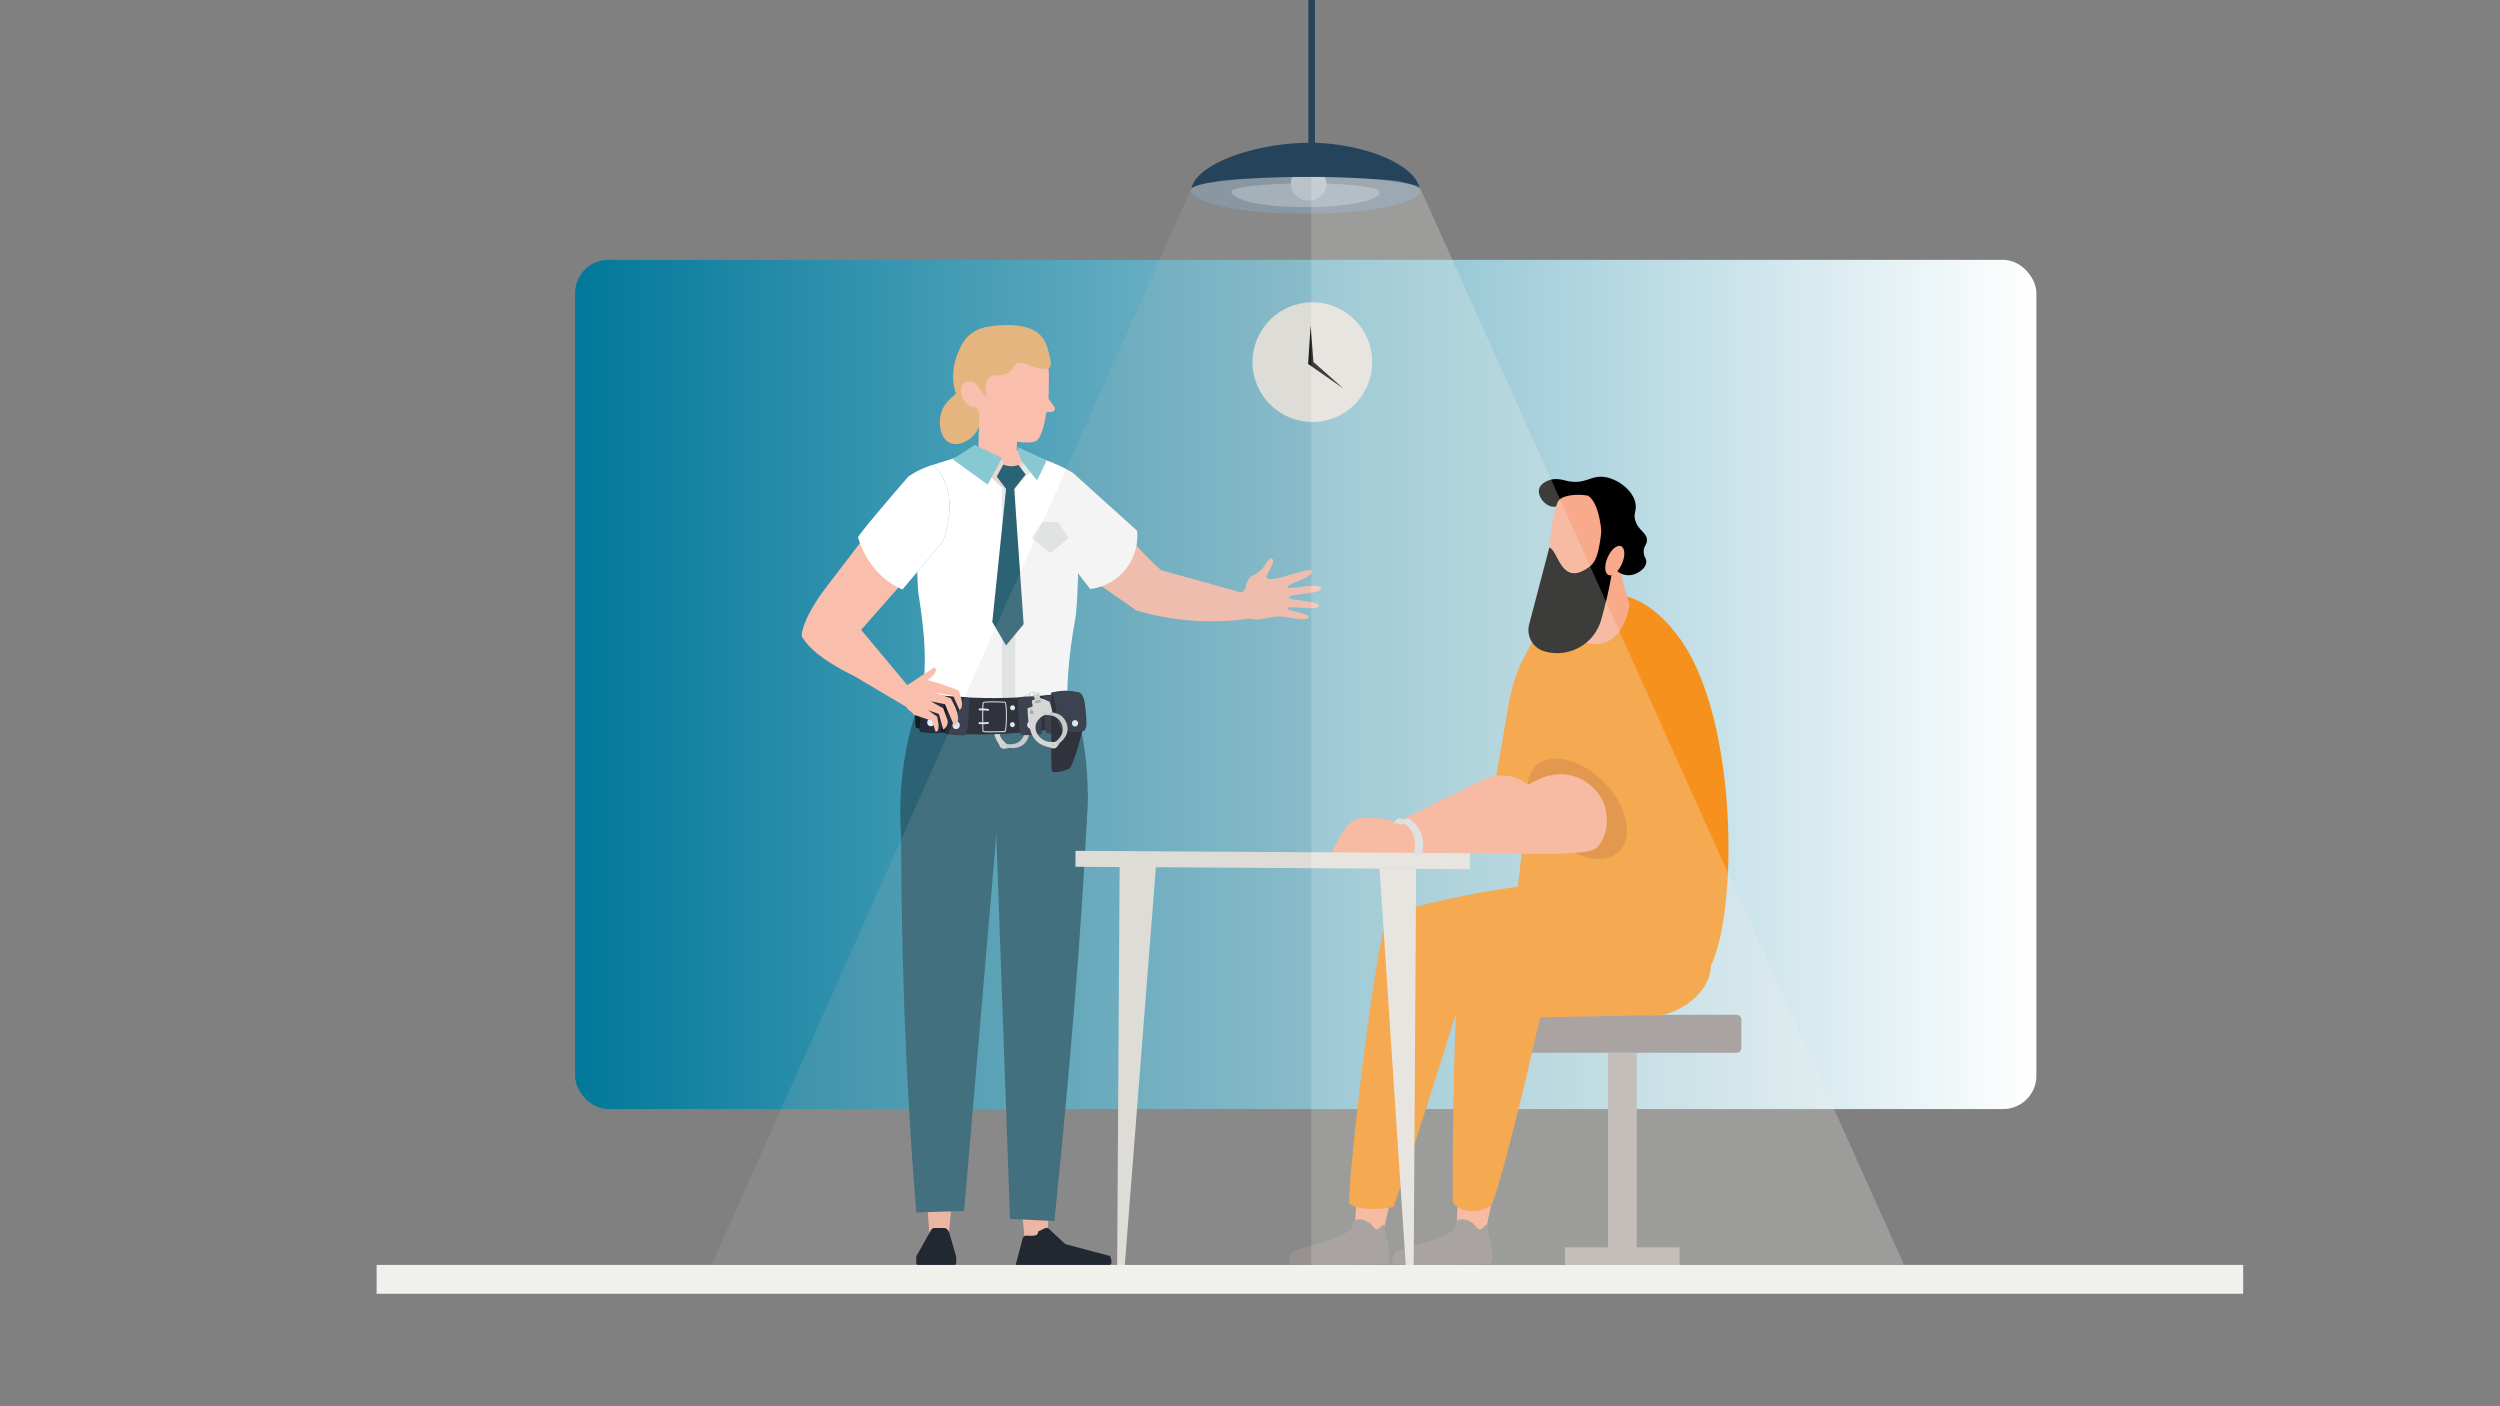 <svg id="Layer_1" data-name="Layer 1" xmlns="http://www.w3.org/2000/svg" xmlns:xlink="http://www.w3.org/1999/xlink" viewBox="0 0 1920 1080"><rect x="0" y="0" width="1920" height="1080" fill="#808080" stroke="none"/><defs><style>.cls-1{fill:url(#linear-gradient);}.cls-2{fill:#e5e2dc;}.cls-3{fill:#f9beac;}.cls-4{fill:#e5b580;}.cls-5{fill:#f6b5a0;}.cls-6{fill:#060d18;}.cls-7{fill:#fff;}.cls-8{fill:#2c6374;}.cls-9{fill:#e0e2e2;opacity:0.72;}.cls-10{fill:#88c8d3;}.cls-11{fill:#b7e1f9;}.cls-12{fill:#7595cd;}.cls-13{fill:#cccdcf;}.cls-14,.cls-24{fill:#dbdbdd;}.cls-15{fill:#a7a6a7;}.cls-16{fill:#161a24;}.cls-17{fill:#252c3b;}.cls-18{fill:#e3eff9;}.cls-19{fill:#918989;}.cls-20{fill:#b4aea9;}.cls-21{fill:#f8aa8a;}.cls-22{fill:#f7911e;}.cls-23{fill:#dd7c1b;}.cls-24{stroke:#dbdbdd;stroke-miterlimit:10;stroke-width:2px;}.cls-25{fill:#80919f;}.cls-26{fill:#a1aeb8;}.cls-27{fill:#bac3cb;}.cls-28{fill:#25435b;}.cls-29{fill:#b7b7b7;opacity:0.16;}.cls-30,.cls-31{fill:#f0f0ec;}.cls-30{opacity:0.25;}</style><linearGradient id="linear-gradient" x1="441.69" y1="525.65" x2="1563.95" y2="525.65" gradientUnits="userSpaceOnUse"><stop offset="0" stop-color="#01789a"/><stop offset="1" stop-color="#fff"/></linearGradient></defs><rect class="cls-1" x="441.69" y="199.56" width="1122.26" height="652.18" rx="25.51"/><g id="Clock"><circle class="cls-2" cx="1007.88" cy="278.13" r="45.95"/><polygon points="1004.64 279.54 1006.57 249.99 1008.75 278.03 1031.73 298.4 1004.64 279.54"/></g><path class="cls-3" d="M953.8,455.15l-62-17.2c-17.5-15.75-28.51-29.66-35.48-39.78-4.18-6.09-8.37-12.94-16.85-20.39-6.56-5.77-14.27-10.39-22.69-15.9-4.48-2.92-8.81-5.56-13.38-8l-1.71,28.71a66.8,66.8,0,0,0,17.25,48.91l53.88,37.35a203.59,203.59,0,0,0,84.14,6.57Z"/><path class="cls-4" d="M801.79,264.88c-8.09-14.79-27.93-15-29-15,.39,1,1,2.62,1.63,4.54,5,14.59,2.77,20,7.1,25.47,5.57,7,13,15.87,18.09,14C805.57,291.73,807.82,275.89,801.79,264.88Z"/><path class="cls-4" d="M739.62,339.89c-2,.83-6.28,2.06-10.23.22-7.55-3.5-9.25-16.39-6-24.76,2-5.17,6-8.74,7.74-10.35,2.73-2.47,4.09-3.74,6.15-4,6.51-.81,12.76,7.81,14.68,14.05C755.25,325.73,749.83,335.78,739.62,339.89Z"/><path class="cls-4" d="M734.7,303.81A41.43,41.43,0,0,1,732,289.58c-.12-14.7,7.86-33.57,22.55-37.59,1.36-.37,9.21-2.38,16.51,1.76,8.16,4.63,10.1,13.89,11.23,18.38C785,283,781,295.4,775.91,305.21c-3.3,6.35-12.43,23.33-21.2,21.77C743.06,324.91,735.48,306,734.7,303.81Z"/><polygon class="cls-5" points="711.33 915.32 713.97 949.79 728.47 949.83 731.75 915.32 711.33 915.32"/><path class="cls-6" d="M728.54,945.73l-.68-1.05a3.5,3.5,0,0,0-2.93-1.59h-7a3.48,3.48,0,0,0-3.09,1.87l-1.1,2.1-9.6,17a3.59,3.59,0,0,0-.45,1.72v3.58a3.49,3.49,0,0,0,3.49,3.49h23.73a3.49,3.49,0,0,0,3.49-3.49v-3.6a3.27,3.27,0,0,0-.14-1L729,946.65A3.07,3.07,0,0,0,728.54,945.73Z"/><polygon class="cls-5" points="805.02 926.58 802.29 961.04 787.79 961.03 784.6 926.52 805.02 926.58"/><path class="cls-7" d="M837.31,452.34q-16.51-21.21-33-42.44s-24.65-31.36-7.37-58A93.66,93.66,0,0,1,817,359.28c2.62,1.32,5,2.7,7.27,4.09l49,44.19a41,41,0,0,1-35.94,44.78Z"/><path class="cls-3" d="M794.94,484.82c25.44-62.89,13.78-129.27,13.78-129.27-18.93-6.31-27.19-9.57-27.19-9.57l-29.65,0s-31.93,9.24-54.17,20l31.77,118.88Z"/><polygon class="cls-3" points="780.5 361.14 751 360.18 752.25 310.69 781.75 311.64 780.5 361.14"/><path class="cls-5" d="M767.61,616.13c9.64,104.8,11.79,276.63,20.38,330.63h16.53c9.3-163.25,19.5-275.25,24.3-330.63Z"/><path class="cls-8" d="M692,640.86a253.49,253.49,0,0,1,7.16-79.56,248.38,248.38,0,0,1,9.3-29,140.15,140.15,0,0,0,114.12-.92,252.86,252.86,0,0,1,11.68,103.1A172.29,172.29,0,0,0,692,640.86Z"/><path class="cls-8" d="M692.15,609.12q-.66,77.61,2.21,161.35,3,83.43,9.35,160.67L740.46,930q14.5-169.32,29-338.64Z"/><path class="cls-8" d="M763.25,588.3l12.42,347.82,34.12,1.66c16.93-165.1,23.39-268.26,25.72-328.66-1.34-3.54-7.4-18.34-23.59-25.92C796.55,576,777.91,578.06,763.25,588.3Z"/><path class="cls-3" d="M738.2,297.66c-.76,5,1.57,11.15,6.31,13.93,6.42,3.75,9.79-1.54,10.53-7,.59-4.45-.54-12.41-5.91-14.74C744.08,287.6,738.81,293.54,738.2,297.66Z"/><path class="cls-3" d="M753.66,318.12c4.06,7.72,9.13,13.88,17.22,17.73,7.9,3.78,15.82,5.3,22.36-1.37,5.2-5.31,8.17-12.57,9.51-19.71,3.09-16.43-2.88-38.08-14.36-49.85C775.79,252,754.64,257.41,748,274,742.59,287.53,747.11,305.67,753.66,318.12Z"/><path class="cls-7" d="M828.67,406.81l-19.95-51.26h0l-26.89-9.68,5.28,8.61-11.84,24.94-26.94-25.13v-7.22l-32.14,10c15.43,15.17,7.88,35.34,4.67,46.89-4.4,15.8-15.86,15.19-17.82,20.31a5.92,5.92,0,0,0,0,3.72c2.08,9.68,1.13,19.8,2.6,29.59,1.78,11.91,4.37,29.18,4.58,46.29a186,186,0,0,1-1.83,28.42c79.48,22.67,103.74,18,109.53,7.79,3-5.32.55-11.3,4.13-40.33.4-3.27.79-6.13,1.17-8.7,1.23-8.27,2.35-14.34,2.49-15.14C826.89,469.73,828.07,452.42,828.67,406.81Z"/><polygon class="cls-9" points="775.27 379.42 788.17 365.54 803.73 353.87 781.89 343.66 781.83 345.87 784.23 353.63 775.27 379.42"/><polygon class="cls-9" points="775.27 379.42 769.54 351.66 761.5 366.64 775.27 379.42"/><polygon class="cls-10" points="769.54 351.66 748.54 341.71 731.58 352.69 758.51 372.2 769.54 351.66"/><path class="cls-9" d="M769.48,370.39l5.79,6.87,4.5-12.08V543.71c-3.36.12-6.81.08-10.29-.06Z"/><path class="cls-11" d="M772.64,390.64a2,2,0,1,0,2-2A2,2,0,0,0,772.64,390.64Z"/><path class="cls-11" d="M772.64,422.79a2,2,0,1,0,2-2A2,2,0,0,0,772.64,422.79Z"/><path class="cls-11" d="M772.64,455a2,2,0,1,0,2-2A2,2,0,0,0,772.64,455Z"/><path class="cls-11" d="M772.64,487.1a2,2,0,1,0,2-2A2,2,0,0,0,772.64,487.1Z"/><polygon class="cls-10" points="784.23 353.63 781.53 345.98 781.89 343.66 803.73 353.87 796.47 369.06 784.23 353.63"/><path class="cls-12" d="M724.1,415.92s-17.22,20.33-31,36.76c-18.3-7.43-29.53-24.58-34.11-40,2.71-5.3,38.68-46.68,38.68-46.68a68.46,68.46,0,0,1,18.48-8.9S739.17,372.2,724.1,415.92Z"/><polygon class="cls-9" points="800.26 400.94 806.51 400.94 812.77 400.94 820.72 413.34 806.51 424.77 792.32 413.34 800.26 400.94"/><path class="cls-8" d="M782.17,357.09a15.4,15.4,0,0,1-11.66-.35l-5,9.32,7.94,10.44h4.73l9.52-12.12Z"/><polygon class="cls-8" points="778.94 375.58 786.16 479.36 772.64 495.71 762.09 477.7 772.64 375.58 778.94 375.58"/><path class="cls-3" d="M722.6,414.18,651,495.49c-1.11.59-16.08,8.26-28.12.63a22.72,22.72,0,0,1-7.12-7.35s-1.49-12.29,22.32-42.42L684.19,386s26.63-42.7,42-3.77C726.2,382.18,731.62,393.51,722.6,414.18Z"/><path class="cls-7" d="M724.1,415.92s-17.22,20.33-31,36.76c-18.3-7.43-29.53-24.58-34.11-40,2.71-5.3,38.68-46.68,38.68-46.68a68.46,68.46,0,0,1,18.48-8.9S739.17,372.2,724.1,415.92Z"/><path class="cls-3" d="M616.83,489.48s3.26,12.11,38.92,29.59l43.37,25.71L703.28,534l-60.77-72.94a29.73,29.73,0,0,0-13.34,5.34C618.29,474.37,617,487.25,616.83,489.48Z"/><path class="cls-13" d="M784,538.13s2.65-3.74,3-3.8a36,36,0,0,1,3.5,2.32c-.16.08-3.23,4.5-3.23,4.5Z"/><path class="cls-13" d="M786.35,552.32c.15.08,3.95,4.25,4.24,8.89s-2.91,14.35-14.89,13.19c-1.52-.15-4.74,1.46-6.3.1s2.53-4,2.53-4,1.77,2,7.7.59,12.22-11.28,2.14-20.08A9.74,9.74,0,0,1,786.35,552.32Z"/><path class="cls-14" d="M788.91,539.94c.47.13,2.86,6.55,2.86,6.55s-3.59,7.1-4.26,7.17-7.88-5.63-14.69-2.58-7,13.17-2.29,17.73c3.35,3.25,2,5.41,1,5.76a3,3,0,0,1-4-2.35c-.33-1.27-5.44-6.5-3.91-14.76S776,538.2,776.36,538.13s3.11,2,3.84,1.48,1.93-3.15,2.62-3.3S788.91,539.94,788.91,539.94Z"/><path class="cls-13" d="M770.9,571.15a1.26,1.26,0,0,1-1.28,2.16A1.26,1.26,0,0,1,770.9,571.15Z"/><path class="cls-13" d="M783.24,549.07a3,3,0,0,1,1.3.69.71.71,0,0,1,0,1,.73.73,0,0,1-1,0c.08.07-.1-.07-.1-.07l-.21-.12,0,0-.07,0-.23-.07a.73.73,0,0,1-.5-.88A.72.72,0,0,1,783.24,549.07Z"/><rect class="cls-15" x="783.21" y="539.12" width="4.41" height="1.91" transform="translate(1184.36 1405.75) rotate(-149.26)"/><path class="cls-15" d="M776.62,541.2l.65-1.1a.36.36,0,0,1,.61.37l-.62,1a1.43,1.43,0,1,1-.64-.32Z"/><path class="cls-14" d="M790.47,532.77a2.45,2.45,0,0,0-2.35.88l-.11,0a2,2,0,0,0-.38,3.1c1.07.86,2.83,0,3.46-1S791.87,533.05,790.47,532.77Zm.4,2.26a2.32,2.32,0,0,1-2.26,1.53c-.81,0-1.13-1-.91-1.7a.25.25,0,0,0,.43-.09,2,2,0,0,1,1.5-1.46,1,1,0,0,1,1.13.26A1.51,1.51,0,0,1,790.87,535Z"/><path class="cls-14" d="M792.24,535.05c1.18,0,2.84-1,2.68-2.4a2,2,0,0,0-2.83-1.33.3.3,0,0,0-.08.08,2.47,2.47,0,0,0-2,1.52C789.5,534.26,791.11,535.05,792.24,535.05Zm-1.71-1.46a1.06,1.06,0,0,1,.38-1.09,2,2,0,0,1,2-.5c.21.06.34-.14.31-.32.72.2,1.35,1,1,1.68a2.3,2.3,0,0,1-2.49,1.1A1.52,1.52,0,0,1,790.53,533.59Z"/><path class="cls-16" d="M818.08,532c2.39-.38,2.18,24,1.68,25.45S790,563.28,758.94,564s-54.59-4-55.52-5.35-.94-23.12,1.72-26.92C705.14,531.75,757.48,541.42,818.08,532Z"/><path class="cls-17" d="M744.25,536.17c1.13.66-1.2,27.25-2.49,28.26s-15.48-.44-15.84-.88,1.56-26.47,3-27.55S741.71,534.68,744.25,536.17Z"/><path class="cls-17" d="M724.59,534.55c1.13.66-1.2,27.25-2.48,28.27s-15.48-.45-15.84-.89,1.55-26.46,3-27.54S722.06,533.07,724.59,534.55Z"/><path class="cls-17" d="M782.23,535.87c-1.14.63.63,27.26,1.89,28.31s15.48-.12,15.85-.55-1-26.49-2.44-27.6S784.8,534.44,782.23,535.87Z"/><path class="cls-17" d="M801.92,534.66c-1.15.64.62,27.27,1.88,28.32s15.49-.12,15.86-.55-1-26.49-2.44-27.6S804.48,533.23,801.92,534.66Z"/><path class="cls-18" d="M714.94,551.88c3.75,0,3.69,5.87-.07,5.83S711.18,551.85,714.94,551.88Z"/><path class="cls-18" d="M734.36,554.08c3.75,0,3.7,5.87-.06,5.83S730.61,554,734.36,554.08Z"/><path class="cls-18" d="M791.75,553.78c3.75,0,3.7,5.86-.06,5.82S788,553.74,791.75,553.78Z"/><path class="cls-18" d="M777.68,541.67c2.47,0,2.44,3.87,0,3.84A1.92,1.92,0,0,1,777.68,541.67Z"/><path class="cls-18" d="M777.54,554.62c2.47,0,2.44,3.87,0,3.84S775.06,554.59,777.54,554.62Z"/><path class="cls-18" d="M811.62,552.91c3.75,0,3.69,5.87-.06,5.83S807.86,552.87,811.62,552.91Z"/><path class="cls-18" d="M761.38,562.48c-6.59,0-6.72-.39-6.8-.63s-.66-20.87.27-22.38c.71-1.18,11-.85,17-.55,1.86.39,1.58,14.36,1.16,18.92-.37,4.08-.91,4.44-1.39,4.46h0C767.13,562.43,763.82,562.48,761.38,562.48Zm-6.07-1c1.37.34,10.53.21,16.24,0,.41-.51.9-4.06,1-9.82.11-6.48-.33-11.37-.82-12-7.39-.36-15.5-.39-16.22.21C754.91,541.11,755.11,559.42,755.31,561.47Z"/><path class="cls-18" d="M752.17,544.13a40.46,40.46,0,0,1,6.78.29c.72.09.71,1.55,0,1.45a41.42,41.42,0,0,0-6.77-.28C751.43,545.62,751.45,544.16,752.17,544.13Z"/><path class="cls-18" d="M752.05,556.08a40.42,40.42,0,0,0,6.78-.13c.72-.08.74-1.54,0-1.46a40.42,40.42,0,0,1-6.78.14C751.33,554.58,751.32,556,752.05,556.08Z"/><path class="cls-16" d="M828.87,532c-2.34-1.39-21.68-.69-21.52.1s-.44,57.78.47,60,9,.1,12.95-1.48,12.18-35,12.21-37.82S832,533.85,828.87,532Z"/><path class="cls-17" d="M828.87,532c3.52,1,4.37,7.5,5,14.71s1.17,11.94-1,14.28-15.28,1.31-18.66-2.18-2.83-24.51-6.88-26.71A37.94,37.94,0,0,1,828.87,532Z"/><path class="cls-18" d="M825.66,553.06c3.15,0,3.1,4.93-.06,4.9S822.5,553,825.66,553.06Z"/><path class="cls-13" d="M795.13,538.86s-1.29-4.4-1.09-4.75a34.37,34.37,0,0,1,4-1.31c0,.18,1.54,5.32,1.54,5.32Z"/><path class="cls-13" d="M806.38,546.92c.16,0,5.79.22,9.27,3.32s8.05,12.23-1.26,19.85c-1.19,1-2.34,4.38-4.41,4.51s-1-4.63-1-4.63,2.67.18,5.87-5,.72-16.61-12.62-15.75A9.66,9.66,0,0,1,806.38,546.92Z"/><path class="cls-14" d="M799.47,536.33c.43-.24,6.64,2.63,6.64,2.63s2.46,7.57,2,8.09-9.55,1.56-12.24,8.52,4.32,14.28,10.87,14.2c4.67-.06,5.22,2.44,4.76,3.39a3.05,3.05,0,0,1-4.46,1.12c-1.12-.67-8.44-.78-13.18-7.72s-4.78-22.39-4.6-22.67,3.62-.76,3.77-1.66-.85-3.59-.47-4.18S799.47,536.33,799.47,536.33Z"/><path class="cls-13" d="M808.69,571.17a1.25,1.25,0,0,1,.61,2.43A1.25,1.25,0,0,1,808.69,571.17Z"/><path class="cls-13" d="M801.88,546.8a3.22,3.22,0,0,1,1.41-.43.73.73,0,0,1,.7.74.74.74,0,0,1-.74.7l-.12,0-.22.06h0l-.07,0-.2.12a.72.72,0,0,1-.71-1.25Z"/><rect class="cls-15" x="794.88" y="537.93" width="4.41" height="1.91" transform="translate(1701.22 867.93) rotate(165.94)"/><path class="cls-15" d="M791.63,545.89l-.31-1.24a.36.36,0,0,1,.7-.18l.3,1.19a1.43,1.43,0,1,1-.69.23Z"/><path class="cls-14" d="M794.91,535.11c1,.58,3,.47,3.51-.8a2,2,0,0,0-1.81-2.53.21.21,0,0,0-.12,0,2.47,2.47,0,0,0-2.49.35C792.91,533.08,793.92,534.56,794.91,535.11Zm-.77-2.11a1,1,0,0,1,.86-.77,2,2,0,0,1,2,.56.25.25,0,0,0,.42-.13,1.25,1.25,0,0,1,0,1.94,2.32,2.32,0,0,1-2.71-.26A1.47,1.47,0,0,1,794.14,533Z"/><path class="cls-3" d="M736.18,530.19l-14-5.09-9.81-2.81c4.57-3.14,7.07-6.55,6.24-8.52a2.44,2.44,0,0,0-1.16-1.16l-21.33,14v10.1l.36,7.16,5.8,5.17,13.59,4.6,2.54,8s2.75,1.92,2.35-5.47l-1-5.83-6.9-4.86,8.24,2.87,3.33,12s5.09-3.1,2.86-8.37l-2.86-8-9.54-5.39,10.85,2.24L732.63,557s8.68-.88-2.45-20.76L718.45,532,732,534.41l4.88,10.78S741.72,543.93,736.18,530.19Z"/><rect class="cls-19" x="1154.52" y="779.35" width="182.87" height="29.15" rx="3.51" transform="translate(2491.9 1587.86) rotate(180)"/><rect class="cls-20" x="1234.88" y="808.78" width="22.14" height="152.52" transform="translate(2491.9 1770.07) rotate(-180)"/><rect class="cls-20" x="1201.92" y="957.97" width="88.07" height="15.94" transform="translate(2491.9 1931.88) rotate(-180)"/><path class="cls-21" d="M1071.5,910.79c-4.39,9.08-6.18,27.26-10.29,36.44-7.94-.7-12.55-3-21.09-3.59,1.12-10.34,2.22-30.12,3.37-41.12C1050.18,907.2,1069.71,911.07,1071.5,910.79Z"/><path class="cls-21" d="M1143.26,912.87a11.22,11.22,0,0,0,4.86-.8c-2,9.65-6.69,30.53-8.45,40.22-7.94.7-12.66,1.12-20.25-.84-1.45-10.31,1.07-33.28-.51-44.25A68.22,68.22,0,0,0,1143.26,912.87Z"/><path class="cls-22" d="M1190.37,477.46l-1.75,129.85c-8.48,17-42.23,33.11-42.23,33.11l.5-31.48s5.65-32.93,11.81-68.34C1162.88,516.6,1172.21,496.39,1190.37,477.46Z"/><path class="cls-22" d="M1304.8,752.71c29.51-15.26,35.29-190.41-13.43-260.51-44.63-64.21-96.16-29.76-115.69,2.72-13,21.54,8,133-19.77,232.57C1155.91,727.49,1285.89,762.48,1304.8,752.71Z"/><path class="cls-22" d="M1065.9,702.84c6.94-4.07,86.4-23.07,118.36-23.14,22.19-.05,65.89,17.8,71.12,50.09,3.75,23.09-14.35,44.05-35.44,41l-95.26-13.74s-30.27,99.6-54.42,169.86c-7,1.61-27.89,3.5-34.21-2.9C1037.17,880,1059.62,706.53,1065.9,702.84Z"/><path class="cls-22" d="M1125.38,700.05c5.34-6.55,86.39-23.08,118.36-23.14,22.19,0,64.61,28.7,69.85,61,3.74,23.09-26.66,44.9-47.75,41.86l-83,1.56S1156.32,899,1145.46,925.68c-9.67,6.74-24.56,5.61-29.78-2.27C1115.34,839.86,1118.66,708.28,1125.38,700.05Z"/><path class="cls-22" d="M1252.77,472c22.76,2.65,44.85,61,37.19,92.65-5.86,24.19-22.18,71.14-65.87,92.06l-37.89-70.55C1216.88,564.87,1229.62,481.64,1252.77,472Z"/><path class="cls-23" d="M1181.14,629.09c-12.76-20.79-9.55-41.21,7.16-45.61s40.61,8.9,53.37,29.69,9.55,41.22-7.16,45.61S1193.9,649.88,1181.14,629.09Z"/><path class="cls-21" d="M1244.49,438.74s2.52,11.94,7,25.4c0,0-5,45.67-44.81,25.34,0,0,5.62-29.05,1.24-43.66S1240.24,420,1244.49,438.74Z"/><path class="cls-19" d="M1124.58,936.58a8.62,8.62,0,0,0-5.32.78c-1.66.87-1.21,6.3-2.83,7.3-18.48,11.44-45.41,14-46.08,18.28-.63,4.06-3.23,7.93.62,8.09,15.54.62,60.55.4,72.28,0,6.85-.24,0-22.53-1.19-29.49a1,1,0,0,0-1.68-.43c-1,1.26-2.73,3.67-4.62,2.85-1.57-.68-2.34-2.23-3.48-3.4A14.11,14.11,0,0,0,1124.58,936.58Z"/><path class="cls-19" d="M1045.53,936.58a8.65,8.65,0,0,0-5.33.78c-1.66.87-1.21,6.3-2.82,7.3-18.49,11.44-45.42,14-46.09,18.28-.63,4.06-3.23,7.93.62,8.09,15.55.62,60.55.4,72.28,0,6.85-.24,0-22.53-1.18-29.49a1,1,0,0,0-1.68-.43c-1,1.26-2.74,3.67-4.63,2.85-1.57-.68-2.34-2.23-3.48-3.4A14.11,14.11,0,0,0,1045.53,936.58Z"/><path class="cls-21" d="M1077.14,655.17l104.5-.71s7.89-23.11-.63-41.63c-7.21-15.66-26.48-21.67-42-14.05l-69.36,34.16Z"/><path class="cls-21" d="M1090.17,637.4c-20.07-8.81-43-12.34-51.13-7s-16.68,25.39-16.68,25.39l66.61-.45Z"/><path class="cls-21" d="M1118.21,654.89c43.09-.35,98.86,3.93,107.91-3.72,8.81-7.44,15-34.43-7.51-50.25-10.65-7.48-24.67-8.17-36.41-2.55l-71.65,34.29Z"/><polygon class="cls-2" points="1059.49 667.12 1087.59 667.29 1085.67 978.5 1080.06 978.47 1059.49 667.12"/><polygon class="cls-2" points="887.99 662.61 859.89 662.44 857.96 975 863.57 975.03 887.99 662.61"/><rect class="cls-2" x="826.01" y="654.3" width="302.91" height="12.25" transform="translate(1950.83 1326.87) rotate(-179.65)"/><g id="Head"><path d="M1203.35,369.3c15.26,3.38,18.68-5.68,31.41-2.47,9.54,2.39,19.56,10.48,21.28,19.78,1.09,5.92-2,7.75.07,13.74,2.61,7.49,9,8.91,8.72,14.79-.15,3.54-2.51,4.11-2.47,8.53s2.38,5.2,1.9,8.53c-.74,5.11-6.91,7.92-7.76,8.29a14,14,0,0,1-9.94.64,13.28,13.28,0,0,1-6.42-4.49c-3.53-4.65-3.28-11.27-1.28-15.71,1.44-3.19,3-3.55,3.85-7.05.25-1.09,1.11-4.73-.64-7.7-1.86-3.14-4.66-2.16-8.34-4.81-5.57-4-3.58-9.41-9-14.43a18.51,18.51,0,0,0-9.94-4.49c-11-1.48-15.69,8.64-23.73,6.42-5.6-1.55-10.3-8.4-9-13.39,1.13-4.37,6.59-6.29,7.67-6.68C1195.09,366.92,1199.73,368.5,1203.35,369.3Z"/><path class="cls-21" d="M1237.2,395.44c4.39,35-3.29,62.74-5.89,68.34-5.22,11.22-36.07,6.86-39,1.67-7.39-13.35-1.29-75.39,5.32-81.71S1235,377.74,1237.2,395.44Z"/><path d="M1230.47,404l8.19,28.45c-.69,11.62-4.92,29.1-8.93,43.48a35.17,35.17,0,0,1-42.35,24.64l-.63-.16a17.06,17.06,0,0,1-12.36-20.87l15.5-59.05c7.11,2.43,9,31.06,30.86,14.74C1227.55,430.1,1228.37,419,1230.47,404Z"/><path d="M1230.43,434.57c1.25-23.44-1.71-49.12-11.18-54,0,0,23.37-2.82,28.34,17.07s-9.2,39.29-9.2,39.29Z"/><path class="cls-21" d="M1234.29,429c2.43-6.2,7-10.53,10.26-9.67s3.89,6.58,1.46,12.78-7,10.52-10.26,9.66S1231.86,435.22,1234.29,429Z"/></g><path class="cls-3" d="M795.14,338.92c6.09-2.59,8.38-22.31,8.38-22.31l4.29-.34a2.57,2.57,0,0,0,2.21-3.46l-4.75-6.65s.5-17.63.17-20.91a12,12,0,0,0-3.77-7.66c-4.14-3.84-11.45-9.64-18.45-10.28C757.71,265,745.4,278.47,747,302.2s31.11,36.23,31.11,36.23S789.5,341.31,795.14,338.92Z"/><path class="cls-4" d="M738.67,296a7.38,7.38,0,0,1,4.46-3.08,8,8,0,0,1,8.19,4.2q3.23,4.31,6.44,8.6c-1.94-10.17-.13-14.31,2.15-16.11,3.54-2.81,8,.21,14-3.23,5.12-2.93,4-6.3,7.93-7.45,5.37-1.56,9.39,3.38,17.85,4.23,2.49.26,5,.48,6.44-1.07,1-1.09,1.41-3,0-8.59s-2.54-10.13-5.37-14c-7.94-10.75-24.92-9.91-31.14-9.67-6.41.25-21.21.81-29,11.81a25.61,25.61,0,0,0-4.32,11.19S735,285.33,738.67,296Z"/><path class="cls-3" d="M982.89,473.45c-8.7.06-14.94,3.28-19.73,2.1s-16.3.63-16.3.63-4.28-5.58-1.42-17.47a23.62,23.62,0,0,0,8.08-3.51c5.29-3.47,2-10.21,9.37-13.6,9.89-4.52,11.14-15.69,14.39-12.16,2.91,3.16-6.94,13.37-4.13,14.72,6.57,3.17,33.28-9.71,34.33-5.47,1.22,5-19.12,9.49-18.83,12.38.22,2.08,25.06-4,25.84.55.87,5-24.57,4-24.36,7.37.15,2.41,23,2.39,22.93,6.16-.13,4.31-23.33-.37-24.3,2-.77,1.83,17.62,4.13,16.37,6.93C1003.41,477.89,988.45,473.42,982.89,473.45Z"/><path class="cls-6" d="M853.62,968.76c-.68-4.18-1.29-4.21-1.29-4.21l-33.46-8.86a2.87,2.87,0,0,1-1.22-.67l-12-11.2a2.88,2.88,0,0,0-3.21-.49l-4.55,2.18s-.52-.09-.56.66a2.89,2.89,0,0,1-2.55,2.7,27.65,27.65,0,0,1-6.19.12,2.88,2.88,0,0,0-3.16,2.11l-5.2,19.63v.18a6.48,6.48,0,0,1,.47.86,5.4,5.4,0,0,1,.82.33h69.24A2.88,2.88,0,0,0,853.62,968.76Z"/><path class="cls-24" d="M1078.29,631.38a18.16,18.16,0,0,1,5.12,4.26c6.29,7.66,3.82,18,3.41,19.62h4.26a22.84,22.84,0,0,0-9.38-25.59,2.78,2.78,0,0,0-1.71,0A2.92,2.92,0,0,0,1078.29,631.38Z"/><path class="cls-24" d="M1078.29,631.38a4.75,4.75,0,0,0-2.56-1.71,2.78,2.78,0,0,0-1.71,0,2.92,2.92,0,0,0-1.7,1.71,3.78,3.78,0,0,1,1.7,0,4,4,0,0,1,1.71.85Z"/><path class="cls-25" d="M1055.59,137.68l-2.23-.18c-14.81-1.13-32-1.64-47.72-1.64-35.7,0-83.36,2.52-90.66,8.83a14.46,14.46,0,0,0-.35,3.14c1.71,2.09,4.51,4,8.18,5.67,11.05,5.08,30,8.31,51.41,9.79,14.4.83,29.94,1,44.83.61a340.57,340.57,0,0,0,34.1-2.92l2.48-.37c17.5-2.69,30.78-6.86,35.07-12.42a15.81,15.81,0,0,0-.38-3.43C1086.62,141.4,1072.91,139.1,1055.59,137.68Zm-36.93,7.66a16.18,16.18,0,0,1-4,5.25,15.69,15.69,0,0,1-9.37,3.89,16.31,16.31,0,0,1-10.55-3.26,15.75,15.75,0,0,1-3.87-4.14c-.73-1.13,1-2.29,1.72-1.16a14.32,14.32,0,0,0,5.94,5.18l12.32-.39a14.14,14.14,0,0,0,6-6.28A1,1,0,0,1,1018.66,145.34Z"/><path class="cls-26" d="M1036.89,142l-1.45-.11c-9.57-.73-20.67-1.07-30.85-1.07-23.09,0-53.9,1.63-58.62,5.72a9.13,9.13,0,0,0-.23,2,14.72,14.72,0,0,0,5.29,3.67c7.14,3.28,19.43,5.37,33.24,6.33,9.32.54,19.36.67,29,.39a216.1,216.1,0,0,0,22-1.89l1.6-.23c11.32-1.74,19.9-4.44,22.68-8a10.33,10.33,0,0,0-.25-2.21C1057,144.44,1048.09,143,1036.89,142Z"/><path class="cls-27" d="M1005.64,135.86c-4.26,0-8.69,0-13.19.11a12.2,12.2,0,0,0-1.17,5.21c0,7.12,6.14,12.9,13.73,12.9s13.73-5.78,13.73-12.9a12.21,12.21,0,0,0-1.18-5.22C1013.54,135.89,1009.55,135.86,1005.64,135.86Z"/><path class="cls-28" d="M1055.56,117.77l-2-.67a158.12,158.12,0,0,0-43.69-7.39V-38h-5V109.66c-38.93.2-85.36,15.22-89.87,35,6.43-5.56,44.17-8.17,77.47-8.72,4.5-.07,8.93-.11,13.19-.11,3.91,0,7.9,0,11.92.1,12.2.19,24.66.69,35.8,1.54l2.23.18c17.32,1.42,31,3.72,34.73,7.08C1087.91,133.74,1074.06,124.14,1055.56,117.77Z"/><path class="cls-29" d="M915,144.51,546.51,971.38h460.55V136c-39.69-.36-68.49,2.21-73,3.18-6.59,1.39-12.71,3.17-12.71,3.17h0Z"/><path class="cls-30" d="M1090.7,144.51q185.8,413.43,371.62,826.87H1007.06V136c36.43.56,63.08,2.05,67.76,3.18,5.55,1.33,12.7,3.17,12.7,3.17h0A7.73,7.73,0,0,1,1090.7,144.51Z"/><rect class="cls-31" x="289.24" y="971.46" width="1433.53" height="22.16"/></svg>
